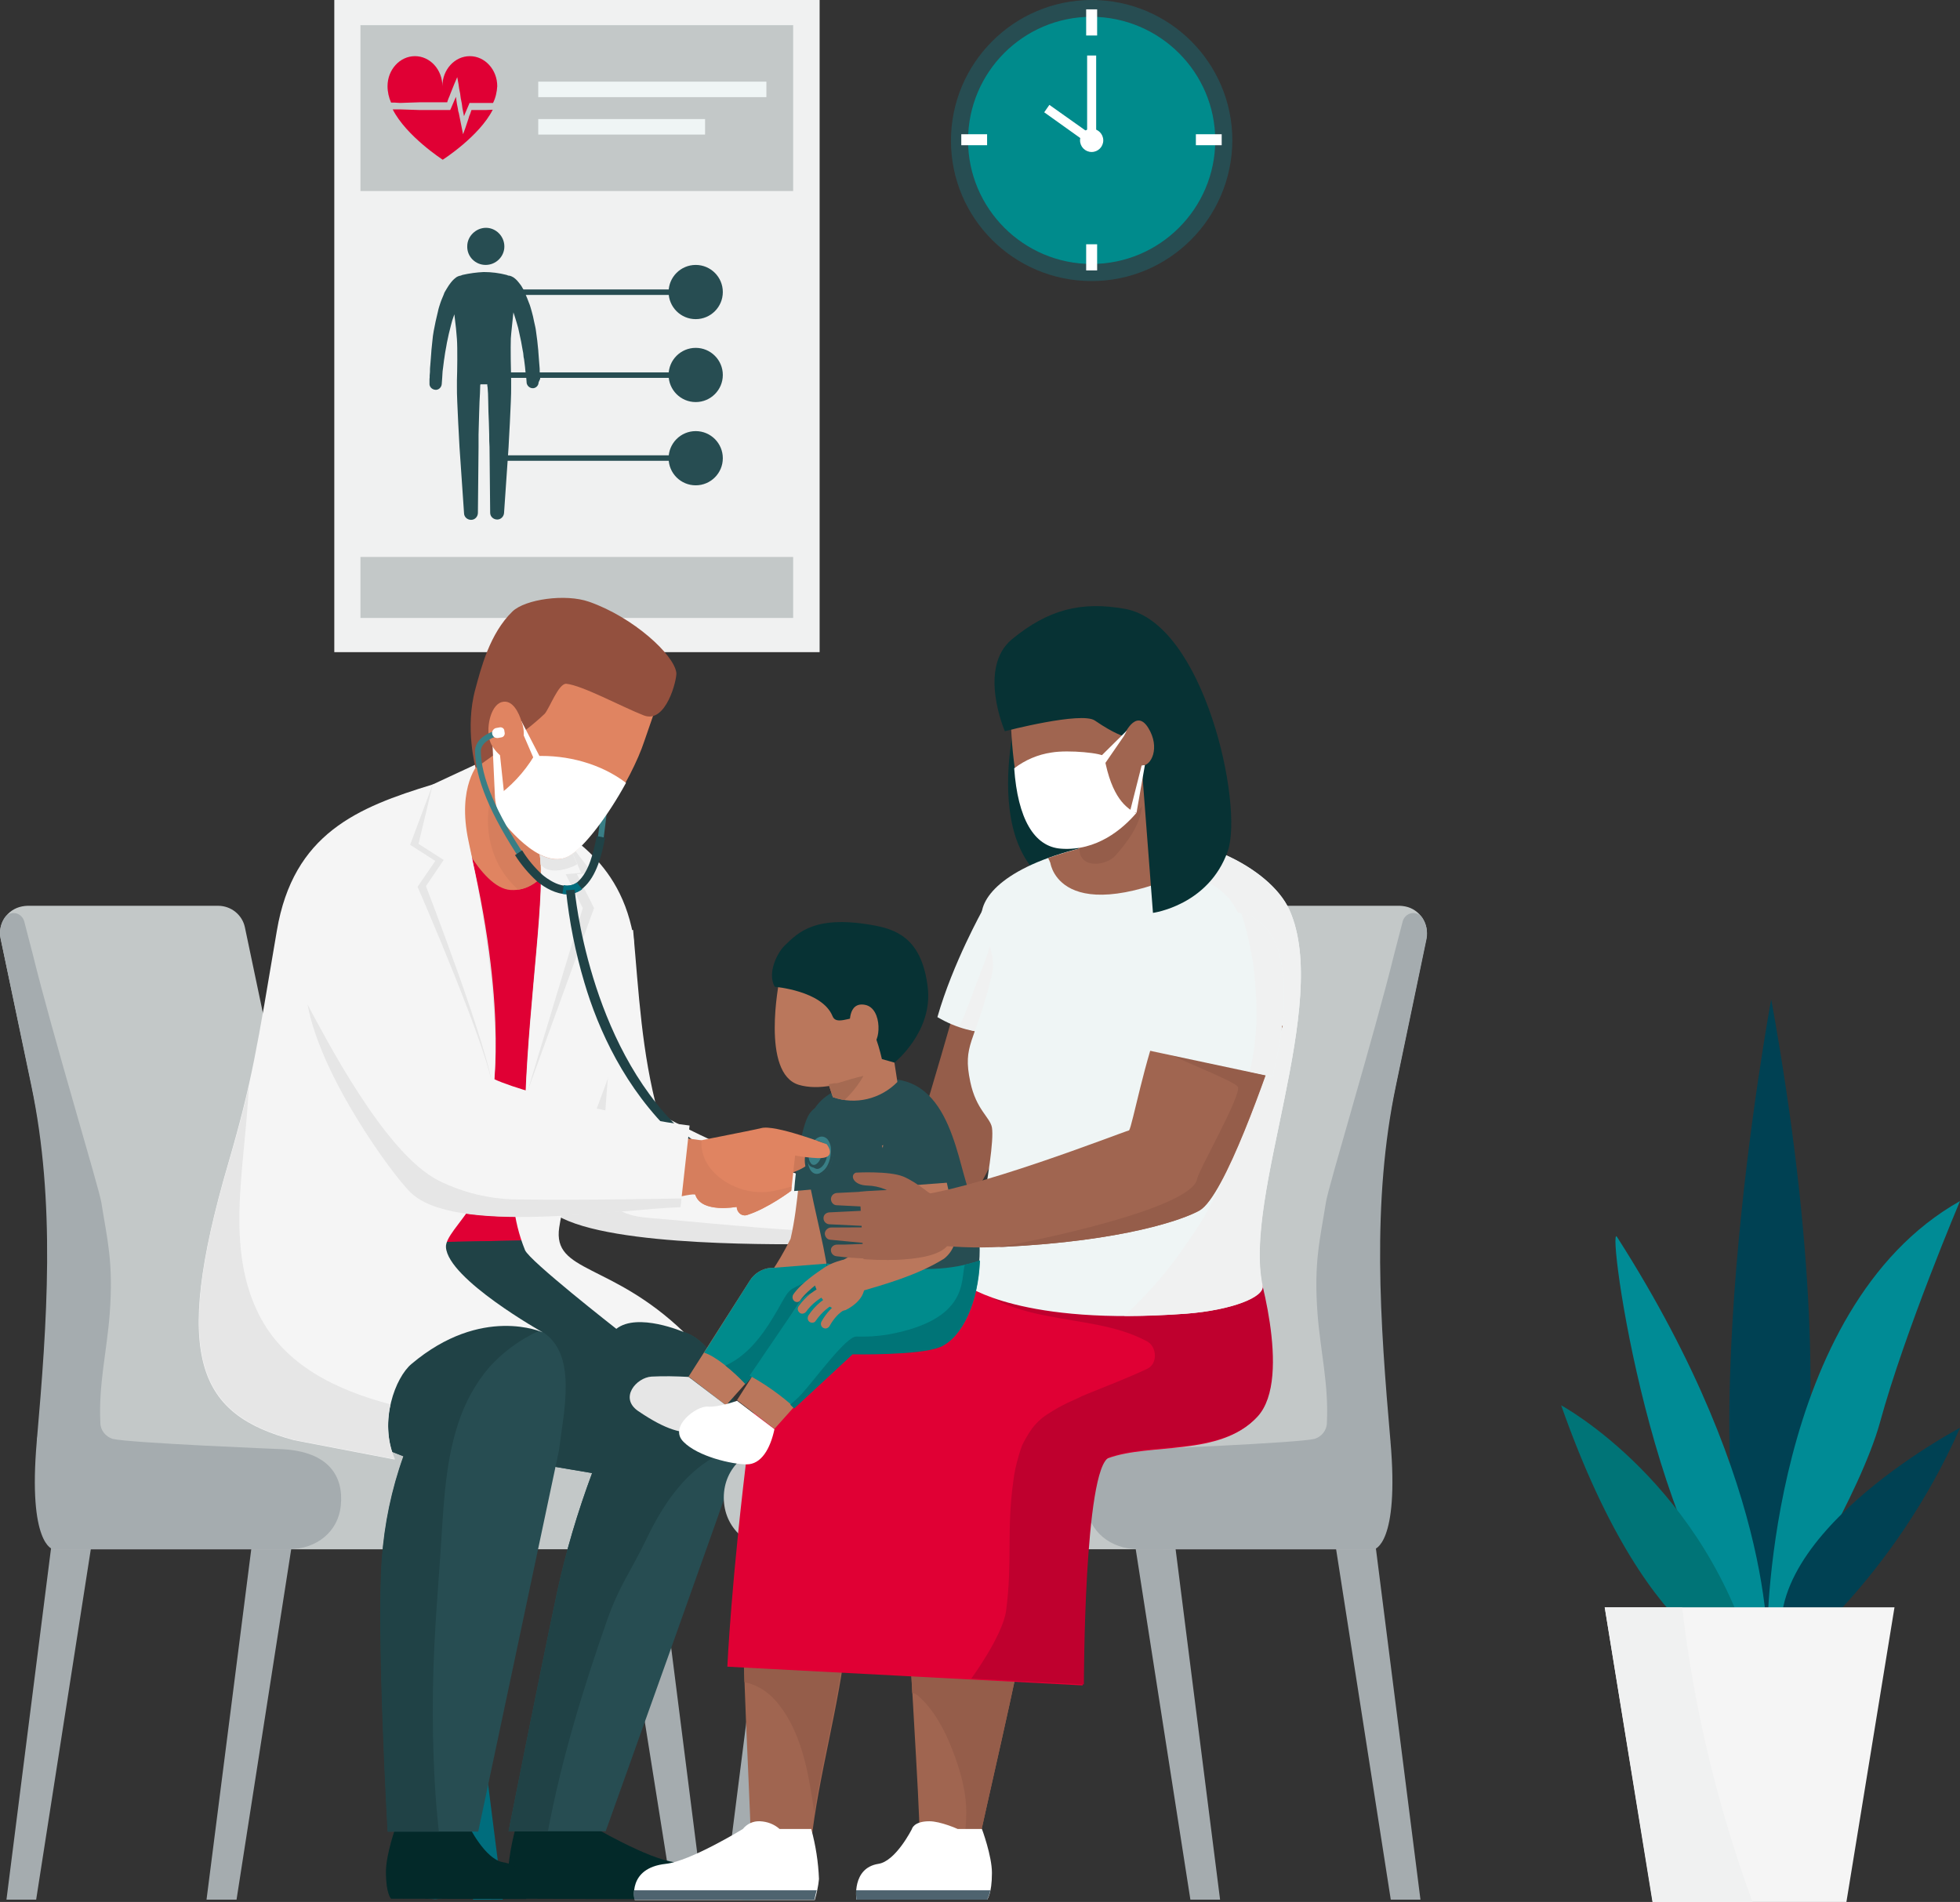 <?xml version="1.0" encoding="utf-8"?>
<!-- Generator: Adobe Illustrator 26.0.3, SVG Export Plug-In . SVG Version: 6.00 Build 0)  -->
<svg version="1.1" id="Layer_1" xmlns="http://www.w3.org/2000/svg" xmlns:xlink="http://www.w3.org/1999/xlink" x="0px" y="0px"
	 viewBox="0 0 607.4 589.4" style="enable-background:new 0 0 607.4 589.4;" xml:space="preserve">
<rect x="0" y="0" width="607.4" height="589.4" fill="#333333" stroke="none"/>
<style type="text/css">
	.st0{fill:#F0F1F1;}
	.st1{fill:#274D52;}
	.st2{fill:#C3C8C8;}
	.st3{fill:#E00034;}
	.st4{fill:#EFF5F5;}
	.st5{fill:#008B8C;}
	.st6{fill:#FFFFFF;}
	.st7{fill:#004153;}
	.st8{fill:#008B95;}
	.st9{fill:#007477;}
	.st10{fill:#F5F5F5;}
	.st11{fill:#E6E6E6;}
	.st12{fill:#955D4A;}
	.st13{fill:#397E85;}
	.st14{fill:#A873B3;}
	.st15{fill:#A5ACAF;}
	.st16{fill:#006D7D;}
	.st17{fill:#0095AB;}
	.st18{fill:#032929;}
	.st19{fill:#204246;}
	.st20{fill:#E08461;}
	.st21{fill:#D67E5D;}
	.st22{fill:#93503E;}
	.st23{fill:#073234;}
	.st24{fill:#A06550;}
	.st25{fill:#4E636F;}
	.st26{fill:#BF002E;}
	.st27{fill:#B37158;}
	.st28{fill:#BA775C;}
	.st29{fill:#BD795D;}
	.st30{fill:#A56A52;}
	.st31{fill:#CC7858;}
</style>
<g id="Layer_2_00000029018095684594686340000004391638107805772973_">
	<g id="Layer_1-2">
		<rect x="103.6" class="st0" width="150.4" height="202.1"/>
		<path class="st1" d="M167.4,117.4c0-0.4,0-1-0.1-1.6s0-1.3-0.1-2.1s-0.1-1.6-0.2-2.5c0-0.4-0.1-0.9-0.1-1.3s-0.1-0.9-0.1-1.4
			c-0.1-0.9-0.2-1.9-0.3-2.9s-0.3-2-0.4-3s-0.4-2-0.6-3s-0.4-2-0.7-3s-0.5-1.9-0.9-2.8c-0.2-0.4-0.3-0.9-0.5-1.3l-0.5-1.2
			c-0.2-0.4-0.4-0.8-0.5-1.1c-0.1-0.2-0.2-0.3-0.2-0.5l-0.3-0.5c-0.3-0.6-0.7-1.1-1.1-1.6c-0.2-0.2-0.3-0.4-0.5-0.6l-0.5-0.5
			c-0.2-0.2-0.4-0.3-0.5-0.4l-0.1-0.1l-0.2-0.1c-0.5-0.3-1-0.5-1.5-0.5l-0.5-0.2c-2.3-0.6-4.7-0.9-7.1-0.9c-2.2,0.1-4.4,0.4-6.6,0.9
			l-0.5,0.2c-0.6,0.1-1.1,0.3-1.5,0.6l-0.1,0.1c-0.1,0.1-0.3,0.2-0.5,0.4l-0.5,0.5c-0.2,0.2-0.3,0.4-0.5,0.6
			c-0.4,0.5-0.8,1.1-1.1,1.6c-0.1,0.2-0.2,0.3-0.3,0.5l-0.3,0.5c-0.2,0.3-0.4,0.7-0.5,1.1l-0.5,1.2c-0.2,0.4-0.3,0.8-0.5,1.3
			c-0.3,0.9-0.6,1.8-0.8,2.8s-0.5,2-0.7,3s-0.4,2-0.6,3s-0.3,2-0.4,3s-0.2,2-0.3,2.9c0,0.5-0.1,1-0.1,1.4s-0.1,0.9-0.1,1.3
			c-0.1,0.9-0.1,1.7-0.2,2.5s0,1.4-0.1,2.1s0,1.2-0.1,1.6c0,0.9,0,1.4,0,1.4c-0.1,1,0.7,1.9,1.8,2c1,0.1,1.9-0.7,2-1.8v-0.1l0.1-1.3
			c0-0.4,0.1-1,0.1-1.6s0.1-1.3,0.2-2s0.2-1.5,0.3-2.4c0.1-0.4,0.1-0.8,0.2-1.3s0.1-0.9,0.2-1.3c0.2-0.9,0.3-1.8,0.5-2.8
			s0.4-1.9,0.6-2.8s0.5-1.9,0.7-2.8s0.5-1.8,0.8-2.6l0.2-0.6c0.4,3,0.7,6.1,0.8,7.7c0.2,2.8,0.1,9.9,0,12.8c0,0,0,0.1,0,0.1
			s0,0.2,0,0.5v1.3c0,1.2,0,2.8,0.1,4.7s0.2,4.2,0.3,6.6c0.1,1.2,0.1,2.4,0.2,3.7s0.1,2.5,0.2,3.8l1.4,20.4l0,0c0,1.2,1,2.1,2.2,2.1
			s2.1-1,2.1-2.2c0,0,0.1-10.2,0.2-20.4c0-1.3,0-2.6,0-3.8s0.1-2.5,0.1-3.7c0.1-2.4,0.1-4.6,0.2-6.5s0.2-3.5,0.2-4.5
			c0-0.4,0-0.7,0.1-0.9h2.1c0,0.2,0,0.6,0.1,0.9c0.1,1.1,0.2,2.7,0.2,4.5s0.1,4.1,0.2,6.5c0,1.2,0.1,2.4,0.1,3.7s0,2.5,0.1,3.8
			l0.2,20.4c0,1.2,1,2.1,2.2,2.1c1.1,0,2-0.9,2.1-2l0,0l1.4-20.4c0.1-1.3,0.1-2.6,0.2-3.8s0.1-2.5,0.2-3.7c0.1-2.4,0.2-4.7,0.3-6.6
			s0.1-3.6,0.1-4.7v-0.7l0,0c0,0,0-0.1,0-0.4v-0.3c0-0.3,0-0.5,0-0.5s0-0.1,0-0.2c-0.1-3-0.2-10-0.1-12.8c0.1-1.7,0.5-5,0.8-8.1
			l0.3,0.9c0.3,0.8,0.5,1.7,0.8,2.6s0.5,1.8,0.7,2.8s0.4,1.9,0.6,2.8s0.3,1.9,0.5,2.8c0.1,0.5,0.2,0.9,0.2,1.3s0.1,0.9,0.2,1.3
			c0.1,0.8,0.2,1.6,0.3,2.4s0.1,1.4,0.2,2s0.1,1.1,0.2,1.6l0.1,1.3v0.1c0.2,1,1.1,1.7,2.1,1.6c0.9-0.1,1.6-0.9,1.6-1.8L167.4,117.4z
			"/>
		<path class="st1" d="M150.5,82.1c3.2,0,5.8-2.6,5.8-5.7c0-3.2-2.6-5.8-5.7-5.8s-5.8,2.6-5.8,5.7c0,0,0,0,0,0
			C144.7,79.5,147.3,82.1,150.5,82.1z"/>
		<circle class="st1" cx="215.6" cy="90.5" r="8.4"/>
		<rect x="152.8" y="89.7" class="st1" width="62.8" height="1.7"/>
		<circle class="st1" cx="215.6" cy="142" r="8.4"/>
		<rect x="156.2" y="141.1" class="st1" width="59.4" height="1.7"/>
		<circle class="st1" cx="215.6" cy="116.2" r="8.4"/>
		<rect x="156.2" y="115.4" class="st1" width="59.4" height="1.7"/>
		<rect x="111.7" y="7.8" class="st2" width="134.1" height="51.4"/>
		<rect x="111.7" y="172.6" class="st2" width="134.1" height="18.9"/>
		<path class="st3" d="M124,31.9l3-0.1l3-0.1l3,0h3h1.5h1.1l0.1-0.4l0.3-0.8l0.3-0.7l0.3-0.8l0.6-1.5l0.6-1.5l0.9-2.1l0.4,2.2
			l0.1,0.7l0.1,0.7l0.3,1.5l0.1,0.8l0.1,0.7l0.3,1.5l0.1,0.7l0.1,0.8l0.3,1.5l0.2,1l0.4-1l0.3-0.7l0.3-0.7l0.6-1.4l0.1-0.3h7.3
			c0.8-1.6,1.2-3.4,1.3-5.2c0-5.1-3.8-9.3-8.5-9.3s-8.5,4.2-8.5,9.3c0-5.1-3.8-9.3-8.5-9.3s-8.5,4.2-8.5,9.3c0,1.8,0.4,3.5,1.1,5.1
			h1.2L124,31.9z"/>
		<path class="st3" d="M146.1,34.1l-0.4,1.2l-0.3,0.7l-0.2,0.7l-0.5,1.5l-0.5,1.5l-0.7,1.9l-0.4-2c-0.1-0.5-0.2-1-0.3-1.5l-0.3-1.5
			l-0.3-1.5l-0.2-0.7l-0.1-0.7l-0.3-1.5l-0.1-0.7l-0.1-0.7l-0.1-0.8l-0.4,0.9c-0.1,0.2-0.2,0.5-0.3,0.7l-0.3,0.7l-0.3,0.7l-0.3,0.7
			l-0.2,0.4h-0.4h-1.5h-1.5h-3l-3,0l-3-0.1l-3-0.1h-1.5h-0.9c4.2,8.3,15.5,15.6,15.5,15.6s11.3-7.2,15.5-15.5l-2.2,0.1L146.1,34.1z"
			/>
		<rect x="166.8" y="25.3" class="st4" width="70.7" height="4.8"/>
		<rect x="166.8" y="36.9" class="st4" width="51.7" height="4.8"/>
		<circle class="st5" cx="338.3" cy="43.5" r="40.9"/>
		<path class="st1" d="M338.3,87.1c-24.1,0-43.6-19.5-43.6-43.5S314.2,0,338.3,0s43.6,19.5,43.6,43.5c0,0,0,0,0,0
			C381.8,67.6,362.3,87.1,338.3,87.1z M338.3,5.2c-21.2,0-38.3,17.2-38.3,38.3s17.2,38.3,38.3,38.3s38.3-17.2,38.3-38.3
			C376.6,22.4,359.4,5.3,338.3,5.2z"/>
		<rect x="336.6" y="2.9" class="st6" width="3.4" height="8.1"/>
		<rect x="336.6" y="75.7" class="st6" width="3.4" height="8.1"/>
		<rect x="370.6" y="41.6" class="st6" width="8" height="3.4"/>
		<rect x="297.9" y="41.6" class="st6" width="8" height="3.4"/>
		<polygon class="st6" points="339.7,46.3 323.6,34.8 325.2,32.5 336.9,40.8 336.9,17.2 339.7,17.2 		"/>
		<circle class="st6" cx="338.3" cy="43.5" r="3.6"/>
		<path class="st7" d="M547.7,514.4c0,0,29.3-49.1,1.2-204.7C548.9,309.6,520.5,462.6,547.7,514.4z"/>
		<path class="st8" d="M547.7,514.4c0,0,4.2-51.7-46.6-131.1C497.7,378,512.2,485.6,547.7,514.4z"/>
		<path class="st8" d="M547.7,505.2c5.9-3.5,29.1-43.3,34.9-64.4c7.7-28.2,24.8-68.6,24.8-68.6C548.3,405.5,547.7,505.2,547.7,505.2
			z"/>
		<path class="st9" d="M483.8,435.5c28.4,80.6,60.3,81.7,60.3,81.7C528.8,459.7,483.8,435.5,483.8,435.5z"/>
		<path class="st7" d="M553.8,514.4c0,0,32.9-24.9,53.6-71.9C607.4,442.4,540,478.1,553.8,514.4z"/>
		<polygon class="st10" points="544.7,498.1 539.7,498.1 497.3,498.1 512.2,589.4 539.7,589.4 544.7,589.4 572.2,589.4 587.1,498.1 
					"/>
		<path class="st0" d="M521.3,498.1h-24l14.8,91.3h31C532.3,559.9,524.9,529.3,521.3,498.1z"/>
		<path class="st10" d="M196.2,288.2c1.8,19.9,2.6,37.7,7.8,57c-0.5-0.9,19,11.5,48.2,20.2l-3.1,20c-18.6,0-73.8-0.1-79.9-13.3
			c-9.6-20.9-9.3-61.6-8.2-84.3L196.2,288.2z"/>
		<path class="st11" d="M220.9,379.2l-7.8-0.7c-2.1-0.2-4.8-0.5-6.4-0.6c-2.7-0.3-6.8-0.4-10-1.1c-3.8-0.8-7.5-2.8-9.2-6.5
			s0.2-14.8,0-18.6c-0.6-9.2,3.3-37.5,3.5-50.3c0-1.1-5.9-12.5-5.4-13.2l-25.6-0.2c-1.2,22.7-1.5,63.4,8.2,84.3
			c6.1,13.2,61.3,13.3,79.9,13.3l0.7-4.3C239.5,380.9,230.2,380,220.9,379.2z"/>
		<path class="st12" d="M246.4,400l-4.3-1.6c0.5-6.4,6.7-13.8,12.1-17.3c12.4-8,23.1-27.7,30.6-31.8c1.5-2.2,19.7-67.2,19.8-67.4
			l28.2,8.5c-0.2,0.8-20.6,59.4-23.9,66.6c-5.7,12.4-10,18.4-15.5,21.6C282.4,385.1,250.5,398.2,246.4,400z"/>
		<path class="st4" d="M322.2,320.5c5.4-15.3,10.4-29.7,10.5-30l-28.2-8.5c0,0.1-9.2,16.4-14,33.2
			C302.9,322.5,313,319.5,322.2,320.5z"/>
		<path class="st0" d="M309.8,283.6c-0.3,0.7-0.6,1.4-0.9,2.2c-0.8,2.2-1.4,4.4-2,6.6c-0.5,2-1.1,4-1.8,5.9s-1.4,3.5-2.3,5.9
			c-1.7,4.5-3.3,9.3-5.5,13.8c9.9,4.1,16.8,1.6,24.8,2.5c5.4-15.3,10.4-29.7,10.5-30L309.8,283.6z"/>
		<path class="st13" d="M187.1,259.5l-1.8-0.1c0.1-0.9,0.5-3.9,0.9-7.5c0.6-5.3,1.5-12,1.5-13.2l1.8,0.1c-0.1,1.3-0.8,7.7-1.5,13.4
			C187.6,255.6,187.2,258.6,187.1,259.5z"/>
		<path class="st14" d="M380.1,377c0,0,12.8-23.6,21.3-75.8c1.3-7.8-31.7,0.5-31.7,0.5l-12.3,55.9c7.6,6.7,15,13.7,22.2,20.8
			C379.8,377.9,380,377.4,380.1,377z"/>
		<polygon class="st15" points="208.6,588.7 188.7,463.7 201.9,462.6 217.9,588.7 		"/>
		<polygon class="st16" points="146.6,588.7 126.6,463.7 139.8,462.6 155.8,588.7 		"/>
		<polygon class="st15" points="2,588.7 18,462.6 30.7,463.7 11.2,588.7 		"/>
		<polygon class="st15" points="64,588.7 80.1,462.6 92.8,463.7 73.3,588.7 		"/>
		<path class="st2" d="M16.4,480.1h184.5c9.4,0,16.9-6.6,16.9-16l0,0c0-9.4-7.6-16-16.9-16l-184.5-1.9V480.1z"/>
		<path class="st2" d="M0.2,290.9c-1-4.6,2-9.1,6.6-10c0.6-0.1,1.1-0.2,1.7-0.2h59.1c4,0,7.5,2.8,8.3,6.7l10.3,49
			c7.6,36.3,49.7,73.7,43.2,110.2l-6,33.5h-107l-5-33.5c6.5-36.5,6-73.9-1.6-110.2L0.2,290.9z"/>
		<path class="st15" d="M1.5,284.3c1.1-1.5,3.2-1.8,4.7-0.7c0.6,0.5,1.1,1.1,1.3,1.9c0.6,2.5,1.6,6,2.6,10
			c6.1,24.9,20.6,72.7,21.3,77.1c1.8,11.5,3.8,18.4,2.6,34.5c-0.9,11.8-3.5,22-2.9,33.8c0,2.3,1.6,4.3,3.8,5
			c5.4,1.3,52.7,3.2,52.7,3.2c14.2,0.8,19,8.3,18,17.6c-0.8,7.8-7.3,13.4-16.2,13.4h-73c0,0-7.8-1.4-5-33.5
			c3.2-36.9,5.9-73.9-1.7-110.2l-9.5-45.5C-0.3,288.6,0.2,286.2,1.5,284.3z"/>
		<path class="st17" d="M134.8,571.5c-4.7,0-8.5,3.8-8.5,8.5s3.8,8.5,8.5,8.5c4.7,0,8.5-3.8,8.5-8.5c0,0,0,0,0,0
			C143.3,575.3,139.5,571.5,134.8,571.5C134.8,571.5,134.8,571.5,134.8,571.5z"/>
		<path class="st3" d="M154,245.1c-16.1-3.3-47.9,15.5-53.5,52.7s-17.1,39.4-23,61.5c-2.6,9.7-21,57.8,6.8,71.8l65.1,26.3
			c11.3-17.9,41.3-176.8,31.1-187C162.5,252.5,165.3,247.4,154,245.1z"/>
		<path class="st18" d="M209.2,577.1c-8.3-0.9-26.1-11.4-26.1-11.4H160c0,0-2.6,8.8-2.6,16.3c0.2,2.2,0.7,4.3,1.5,6.4l60.9,0.2
			C219.8,588.5,222.1,578.5,209.2,577.1z"/>
		<path class="st18" d="M155.9,577.1c-5.6-0.9-10.7-11.4-10.7-11.4h-22.4c0,0-3.2,8.8-3.2,14.4c0,6.9,1.6,8.3,1.6,8.3l41.9,0.1
			C163,588.5,164.6,578.5,155.9,577.1z"/>
		<path class="st1" d="M212,412.8c-20.4-6.5-49.1-28.4-49.1-28.4L78.4,386l57.1,62.4l48,8.1c-4.5,12.1-8.2,24.5-10.9,37.1
			c-5.9,27.9-15,73.9-15,73.9h30.1c0,0,39.3-109.7,40.5-114C232.2,438.2,223.1,416.3,212,412.8z"/>
		<path class="st19" d="M157.6,567.5h12.2c4.2-22.3,10.9-44.2,18.4-65.6c3.8-10.7,7.3-14.9,12.2-25.1c4.7-9.8,11.1-19.7,20.8-25.2
			c2.3-1.3,5.2-0.5,6.5,1.8c0.1,0.2,0.2,0.4,0.3,0.5c0.1-0.1,0.1-0.3,0.1-0.4c4.1-15.3-5-37.2-16.1-40.7
			c-20.4-6.5-49.1-28.4-49.1-28.4L78.4,386l57.1,62.4l48,8.1c-4.5,12.1-8.2,24.5-10.9,37.1C166.7,521.5,157.6,567.5,157.6,567.5z"/>
		<path class="st1" d="M168.2,412.8l-33.4-17.2l-71.3,2.7l6.6,31.4l55,21.6c-3.7,10.3-5.9,21-6.7,31.9c-1.7,22.7,1.8,84.4,1.8,84.4
			h28c0,0,24.9-117.4,25-118C174.7,437.4,179,419.7,168.2,412.8z"/>
		<path class="st19" d="M134.2,538.3c-0.4-20.8,0.7-34.9,2.2-55.6c1-13.8,1.2-28.1,5.5-41.3c2.1-6.6,5.4-12.7,9.9-17.9
			c4.3-4.7,9.5-8.5,15.3-11.1l-32.4-16.7l-71.3,2.7l6.6,31.3l55,21.6c-3.7,10.3-5.9,21-6.7,31.9c-1.7,22.7,1.8,84.4,1.8,84.4H136
			C134.9,557.8,134.4,547.9,134.2,538.3z"/>
		<path class="st10" d="M139.6,269.4c-0.6-9.2-1.2-18.1-5.5-26.3c-23.3,7.1-43.2,15.2-48.3,45.3c-6.1,36.1-7.7,46.8-15,71.9
			c-18,61.4-8.8,78.2,20.3,86l31.2,6c-5-12,0.3-25.5,5.2-29.6c21.8-18.4,40.7-9.8,40.7-9.8s-29.4-16.5-30-26.4
			c-0.4-5.8,17.8-17.1,15.6-39.9C150.8,316,140.1,276.4,139.6,269.4z"/>
		<path class="st11" d="M121,435.2c-16.7-4.4-32.9-12.1-40.8-27.9c-5.8-11.4-6.5-24.5-5.8-37c0.6-11.2,2.2-22.4,2.7-33.6
			c-1.6,7.2-3.5,14.4-6.2,23.5c-18,61.4-8.8,78.2,20.3,86l31.2,6C120.1,446.9,119.7,440.9,121,435.2z"/>
		<path class="st10" d="M162.9,340.2c-1.9,10.5-8,27.9-0.2,47.2c1.3,3.3,28.3,24.4,28.3,24.4c6.6-5.2,20.9,1,20.9,1
			c-22.6-21.7-40.7-18.3-38.6-32.4c3.1-20.5,18.7-49.2,22.5-72.3c0.9-5.6,1-14.9,0.4-18.4c-4.8-25.9-24.7-32.8-30.5-38.1
			C166.7,254.8,177.1,261.9,162.9,340.2z"/>
		<path class="st20" d="M171.7,240.1c3.6-7.2-13.5-14.7-13.5-14.7s-11.7,15.8-20.2,18.1l1.7,10.1c0,0,8.9,21.6,18.5,22.2
			c10.9,0.7,15.7-13.6,17.4-17.8C175.6,257.9,169,245.6,171.7,240.1z"/>
		<path class="st21" d="M164.4,229.5c-6.1,3.4-10.1,9.3-12,16c-3,10.9-0.4,22.6,8.2,30.2c9.3-1.3,13.5-13.8,15.1-17.7
			c0,0-6.7-12.3-3.9-17.9c2-4-2.4-8.2-6.8-11C164.8,229.3,164.6,229.4,164.4,229.5z"/>
		<path class="st11" d="M141.4,243.6l-7.3-0.5l-7,18.7l7.8,5l-5.5,8c0,0,22.6,51.8,23.4,63.2c0,0,4.9-29-9.1-82.4
			C139,237.7,141.4,243.6,141.4,243.6z"/>
		<path class="st10" d="M148.5,236.4l-14.4,6.7l-4.4,18.4l7.8,5l-5.5,8.1c0,0,20.1,52,20.8,63.5c0,0,4-23.4-7.6-77.4
			C141.5,243.4,148.5,236.4,148.5,236.4z"/>
		<path class="st11" d="M184.1,281.4l-5.3-10.5l4.8-0.4c0,0-7-8.6-11.3-15.4c-0.9,1.5-1.9,2.9-3,4.2c-0.6,1.5-1.3,3-2.1,4.4
			l-0.1,0.1c2.2,11.6-3.1,44.7-4.3,76.3L184.1,281.4z"/>
		<path class="st10" d="M180.6,281.4l-5.3-10.5l4.8-0.4c-2.2-5.3-4.7-10.5-7.7-15.4c-0.9,1.5-1.9,2.9-3,4.2c-0.6,1.5-1.3,3-2.1,4.4
			l-0.1,0.1c2.2,11.6-3.1,44.7-4.3,76.3L180.6,281.4z"/>
		<path class="st11" d="M167.9,268.3c2.3,2.4,6.7,1.4,9.4,0.3c0.6-0.2,1.1-0.5,1.6-0.8c-1.9-4.4-4.1-8.6-6.6-12.7
			c-0.9,1.5-1.9,2.9-3,4.2c-0.6,1.5-1.3,3-2.1,4.4l-0.1,0.1c0.2,1.4,0.4,2.7,0.4,4.1L167.9,268.3z"/>
		<path class="st20" d="M203.6,218.4c0,0-19.4-8.7-35.6-11.1s-12.3,15.1-12.3,15.1s-5.6,21.1-0.6,31.4c0,0,12.1,16.5,21.1,11.5
			c6.8-3.8,19.4-23.2,23.5-35.7C201.6,224,203.6,218.4,203.6,218.4z"/>
		<path class="st6" d="M166,234.3c-0.2,0-0.3,0-0.5,0c-3.1,5.1-7.2,9.5-12.1,12.9c0.2,2.3,0.8,4.5,1.8,6.6c0,0,12.1,16.5,21.1,11.5
			c4.7-2.6,12.2-12.6,17.7-22.7C186.1,236.6,175.7,233.9,166,234.3z"/>
		<path class="st22" d="M182.6,186.5c-7.3-2.6-19.9-0.8-23.8,3c-7,6.8-9.7,17.4-11.5,24.1c-3.3,12,0.1,24.4,0.1,24.4l9.5-6.8
			l5.9-4.9c2.1-1.6,4.1-3.3,6-5.1c1.5-1.7,4.3-9.5,6.7-9.3c5,0.5,17.1,7.1,24,9.8s10.3-11.1,10.1-13.2
			C208.9,202.9,196.3,191.3,182.6,186.5z"/>
		<polygon class="st6" points="165.5,235.3 160.7,224.2 161.6,223.5 167.7,235.3 		"/>
		<polygon class="st6" points="153.4,247.2 152.5,227.9 154.4,228.8 156.5,248.6 		"/>
		<path class="st20" d="M161.6,223.5c-0.7-2.3-2.7-7-6.2-5.9s-5,8.5-3.4,12.5c1.1,2.7,5.7,7.9,8.4,3.5
			C162.4,230.6,162.9,226.8,161.6,223.5z"/>
		<path class="st13" d="M161.5,266.8c-9.5-14.2-14.3-25.8-14.3-34.3v-0.1c0.5-4.3,5.5-5.8,8.2-6.6l0.5,1.7c-3.1,0.9-6.5,2.2-6.9,5
			c0,8.2,4.7,19.4,14,33.2L161.5,266.8z"/>
		<path class="st19" d="M175.7,277.1c-3.3,0-6.8-1.9-9.3-4c-2.6-2.4-4.9-5.1-6.8-8.1l2.2-1.5c1.7,2.8,3.9,5.4,6.3,7.6
			c0.7,0.6,6.8,5.7,10.9,2.2c3.6-3.1,5-9.5,5.9-14.1v-0.1l2.6,0.5v0.1c-1,5-2.5,11.8-6.8,15.5C179.3,276.5,177.5,277.1,175.7,277.1z
			"/>
		<path class="st23" d="M316.3,217.3c-1,0.9-15.4,53.9,18.4,60c18.6,3.3,27.6-30.4,27.6-30.4L316.3,217.3z"/>
		<path class="st16" d="M175.7,277.1c-0.5,0-0.9,0-1.4-0.1l0.4-2.7c1.4,0.3,2.9,0,4.1-0.8l1.6,2.1
			C179,276.6,177.4,277.1,175.7,277.1z"/>
		<polygon class="st15" points="233.6,588.7 253.5,463.7 240.3,462.6 224.3,588.7 		"/>
		<polygon class="st16" points="295.6,588.7 315.6,463.7 302.4,462.6 286.4,588.7 		"/>
		<polygon class="st15" points="440.2,588.7 424.2,462.6 411.5,463.7 431,588.7 		"/>
		<polygon class="st15" points="378.1,588.7 362.1,462.6 349.4,463.7 368.9,588.7 		"/>
		<path class="st2" d="M425.8,480.1H241.2c-9.4,0-16.9-6.6-16.9-16l0,0c0-9.4,7.6-16,16.9-16l184.5-1.9V480.1z"/>
		<path class="st2" d="M442,290.9c1-4.6-2-9.1-6.5-10c-0.6-0.1-1.2-0.2-1.7-0.2h-59.1c-4,0-7.5,2.8-8.3,6.7l-10.3,49
			c-7.6,36.3-8.2,73.7-1.7,110.2l6,33.5h65.4l5-33.5c-6.5-36.5-5.9-73.9,1.7-110.2L442,290.9z"/>
		<path class="st15" d="M440.7,284.3c-1.1-1.5-3.2-1.8-4.7-0.7c-0.6,0.5-1.1,1.1-1.3,1.9c-0.6,2.5-1.6,6-2.6,10
			c-6.1,24.9-20.6,72.7-21.2,77.1c-1.8,11.5-3.8,18.4-2.6,34.5c0.9,11.7,3.5,22,2.9,33.8c0,2.3-1.6,4.3-3.8,5
			c-5.4,1.3-52.7,3.2-52.7,3.2c-14.2,0.8-19,8.3-18,17.6c0.8,7.8,7.3,13.4,16.2,13.4h73c0,0,7.8-1.4,5-33.5
			c-3.2-36.9-5.9-73.9,1.7-110.2l9.5-45.5C442.5,288.6,442,286.2,440.7,284.3z"/>
		<path class="st23" d="M231.4,569.8c5.2-0.1,9.4,4.1,9.5,9.2c0.2,5.2-3.8,9.6-9,9.9c-5.2,0.2-9.6-3.8-9.9-9c0-0.3,0-0.6,0-0.9
			C222.1,573.8,226.3,569.7,231.4,569.8z"/>
		<path class="st24" d="M230.2,491c0.2-18.1,0.1-30.5,2.3-48.5c2.5-21,38.8-27.1,56.3-32.2c15.8-4.6,36.9-15.1,51-2.4
			c13.6,12.2,9.7,34.9-7.2,42c-7.5,3.2-16.3,1.8-24.3,1.9c-4.9,0.1-9.7,0.2-14.5,0.5c-3.4,0.2-23-0.3-25.5,2c-1.9,1.8-1.6,11-1.9,14
			c-0.7,6.4-1.4,12.8-2.1,19.2c-1.3,12.4-0.8,8.3-2.1,20.8c-2.1,20.2-8.6,42.3-10.8,62.5c-0.9,8.8,3,9.5-11.8,6.7
			c-7.8-1.4-7-3.5-7-9.9C232.4,557.3,229.9,514,230.2,491z"/>
		<path class="st12" d="M339.7,407.8c-14.1-12.6-35.2-2.1-51,2.4c-17.4,5-53.8,11.1-56.3,32.2c-2.1,18-2.1,30.4-2.3,48.5
			c-0.1,8.3,0.2,19.3,0.6,30.4c4.6,0.9,8.4,3.8,11.1,7.5c6,7.9,8.3,18.4,9.8,28c0.3,1.7,0.5,3.3,0.7,5c2.8-17.7,7.8-36.4,9.6-53.6
			c1.3-12.4,0.8-8.3,2.1-20.8c0.7-6.4,1.4-12.8,2.1-19.2c0.3-3,0-12.2,1.9-14c2.5-2.3,22-1.8,25.5-2c4.8-0.3,9.7-0.5,14.5-0.5
			c8-0.1,16.8,1.2,24.3-1.9C349.4,442.7,353.2,420,339.7,407.8z"/>
		<path class="st24" d="M281.5,498.1c-0.3,5,3.7,63.9,3.4,69.7c-0.4,7,4.8,11.4,12.1,9.4c5.6-1.5,5.3-0.8,6.2-5.6
			c1-5.5,13.4-58.5,14.2-66L281.5,498.1z"/>
		<path class="st12" d="M281.5,498.1c-0.1,2.1,0.5,13.5,1.2,26.6c0.6,0,1.2,0.3,1.7,0.7c5,4.4,8.2,10.4,10.6,16.5
			c2.2,5.6,4.1,11.8,4.4,17.8c0.3,5.7-0.8,11.5-1.4,17.2c4.6-1.2,4.3-0.8,5.2-5.3c1-5.5,13.4-58.5,14.2-66L281.5,498.1z"/>
		<path class="st6" d="M206.3,577.6c7.6-0.8,23.9-10.8,23.9-10.8c1.3-1.6,3.2-2.5,5.3-2.4c2.3,0.1,4.4,0.9,6.1,2.4h9.8
			c1.4,5.1,2.2,10.3,2.4,15.5c-0.2,2.2-0.7,4.4-1.3,6.5h-55.8C196.6,588.7,194.4,578.9,206.3,577.6z"/>
		<path class="st25" d="M253.1,585.8c-0.4,1.3-0.7,2.9-0.7,2.9h-55.8c-0.2-1-0.2-1.9-0.1-2.9H253.1z"/>
		<path class="st6" d="M272.2,577.6c5.4-0.8,10.4-10.8,10.4-10.8s0.5-2.4,5.4-2.4c3.5,0,8.8,2.4,8.8,2.4h7.5c0,0,3.1,8.3,3.1,13.6
			c0,6.6-1.5,8.3-1.5,8.3h-40.5C265.4,588.7,263.9,578.9,272.2,577.6z"/>
		<path class="st25" d="M306.9,585.8c-0.2,1-0.5,2-1,2.9h-40.5c-0.1-1-0.1-1.9-0.1-2.9H306.9z"/>
		<path class="st3" d="M225.4,516.5l110.1,5.8c0,0,0-67.4,7.9-70.4c13-4.8,34.7-0.5,45.9-12.6s-0.4-49.4-0.4-49.4l-73.6,3.5
			l-61,18.6c0,0-17.9-0.5-22.2,33.8C226.6,489.4,225.4,516.5,225.4,516.5z"/>
		<path class="st26" d="M388.9,389.8l-73.6,3.5l-13.3,4c0.6,0.9,1.4,1.7,2.2,2.4c0.4,0.4,0.8,0.7,1.2,1c0,0,1,0.7,1.1,0.8
			c1,0.7,2.1,1.3,3.3,1.9c0.5,0.3,1,0.5,1.6,0.7c-0.1,0,1.2,0.5,1.3,0.5c1.3,0.5,2.6,0.9,3.9,1.3c2.6,0.8,5.3,1.4,8,1.9
			c10.3,2.1,21.5,2.8,30.9,7.9c3,1.6,3.4,6.9,0,8.5c-6,2.8-12.2,5.2-18.4,7.7l-1.9,0.8l-0.2,0.1h0l-0.8,0.4c-1.1,0.5-2.2,1-3.3,1.5
			c-2.1,1-4.2,2.2-6.2,3.5l-0.9,0.6l-0.8,0.6c-0.7,0.6-1.4,1.2-2,1.9c-0.4,0.4-0.7,0.8-1.1,1.3l-0.1,0.1c0,0.1-0.1,0.1-0.1,0.2
			c-0.6,0.8-1.1,1.6-1.6,2.5c-0.3,0.5-0.6,1.1-0.9,1.6c-0.1,0.2-0.2,0.5-0.4,0.8l0,0c-0.4,1.1-0.8,2.2-1.1,3.3
			c-0.8,2.7-1.4,5.4-1.7,8.1c-2.1,15-0.2,24.5-2.2,39.9c-1.1,7.9-10.7,20.9-10.8,21.1l34.9,1.8c0,0,0-67.4,7.9-70.4
			c13-4.8,34.7-0.5,45.9-12.6S388.9,389.8,388.9,389.8z"/>
		<path class="st4" d="M348.7,260.1c20.5-3.2,44.9,8.5,50.9,21.9c13,29-14.4,88.4-8.4,116.4c0.8,3.5-9.5,7.6-23.6,8.7
			c-51.1,3.9-68-8.7-68-8.7s9.1-41.2,7.8-49c-0.6-3.2-4.9-5.5-6.7-14.1c-2.5-11.8,1.4-11.8,6.5-32.4c2.4-9.6-4.5-13.8-2.8-21
			S317.5,264.9,348.7,260.1z"/>
		<path class="st0" d="M399.6,282c-3.2-7-11.5-13.6-21.6-17.8c0.9,3.1-12.3-1.4-11.5,1.7c2.7,11,22.8,2.6,19.5,41
			c-1.2,14,0.6,28.2-2.1,42c-1.3,6.6-3.4,13.1-6.1,19.3c-2.4,5.2-5.3,10.3-8.6,15c-5.9,9-12.8,17.3-20.8,24.6
			c5.8,0,12.2-0.2,19.3-0.7c14-1.1,24.3-5.1,23.6-8.7C385.2,370.4,412.6,311,399.6,282z"/>
		<path class="st24" d="M377.1,265.9c-8.7-4.6-18.9-7.3-28.4-5.8c-8.1,1.2-16.1,3.1-23.9,5.8c0.3,0.5,0.5,1,0.7,1.5
			C325.6,267.9,329,290.3,377.1,265.9z"/>
		<path class="st27" d="M335.6,457.4C335.4,457.4,335.5,457.3,335.6,457.4z"/>
		<path class="st24" d="M334.5,260.8c0,0,2.1-9.7,2.6-12.6c1.8-8.5,21.5-7.4,22.1,1.3c0,0-0.1,9.5,1,13.4
			c0.2,0.9-4.1,10.4-15.2,12.7C339.4,276.7,332.9,269.8,334.5,260.8z"/>
		<path class="st12" d="M345.8,265c8.3-9.5,7.8-13.3,8.7-19.2c0.1-0.6-1.3-1.9-0.9-2.4c-6.1-2.3-15.4-0.9-16.5,4.8
			c-0.5,3-2.6,14.4-2.6,14.4C334.2,269.4,342.8,268.5,345.8,265z"/>
		<path class="st28" d="M242.7,405.5c3.2-3.4,6.2-7.1,10.4-9.7c0.8-0.5,1.5-1.2,2.2-1.9c0.6-0.8,1.1-1.6,1.5-2.6
			c4-12.6,5.6-25.7,7.4-38.8l-14.4-2.2c-2.3,11.4-2.2,22.3-4.8,33.6c-4.4,8.8-7.2,11.7-10.6,17.3
			C238.4,402.6,238.8,403.8,242.7,405.5z"/>
		<path class="st29" d="M275,390.1l-35.5,2.8h-0.6c-2.7,0.2-5.1,1.7-6.5,3.9l-19,29.8l11.6,8.9l20.5-22.9l31.4-4.1L275,390.1z"/>
		<path class="st5" d="M275,390.1l-35.5,2.8h-0.6c-2.7,0.2-5.1,1.7-6.5,3.9l-14.2,22.4c3.2,0.9,8.7,5.3,12.8,9.7l14.6-16.3l31.4-4.1
			L275,390.1z"/>
		<path class="st9" d="M275,390.1l-15.5,1.2c-0.4,1-1.1,1.8-2,2.3c-3.8,2.3-8.1,3.6-12,5.8c-0.7,0.5-1.2,1-1.7,1.7
			c-1,1.5-1.8,3-2.7,4.6c-3.9,6.8-8.7,14-16.1,17.4l-0.2,0.1c2.2,1.7,4.3,3.7,6.2,5.7l14.6-16.3l31.4-4.1L275,390.1z"/>
		<path class="st28" d="M241.5,303.9c0,0-5.8,28.8,6.1,32.3s32.6-7,35.8-18.6S255.9,286.3,241.5,303.9z"/>
		<path class="st1" d="M269.1,335.2c-7.3,1.8-23.2,2.4-18.8,28.2c2,11.8,6.4,27.2,6.2,32.6s5.5,20.4,31.1,18.9
			c12.5-0.7,21.1-23.4,12.6-46C296.2,358.1,293.7,329.2,269.1,335.2z"/>
		<path class="st28" d="M291.9,415.9l-1.9-18.5l-35.5,2.8h-0.6c-2.7,0.2-5.1,1.7-6.5,3.9l-19,29.8l11.6,8.9l20.5-22.9L291.9,415.9z"
			/>
		<path class="st5" d="M303.7,390.6c-4.6,1.6-9.4,2.4-14.2,2.6c-6.1,0.2-12.2,0.2-18.3,0c-5-0.1-10.1-0.7-15-1.7
			c0.3,1.5,0.4,3,0.4,4.5c0,1.4,0.2,2.7,0.6,4l-2.7,0.2h-0.6c-2.7,0.2-5.1,1.7-6.5,3.9l-15.1,22.2c6.7,3.6,12.8,8.7,13.9,10
			l18.1-16.8c0,0,20.6,0.4,27-2.2h0l0,0l0.3-0.1C298.4,414.2,303.2,403.4,303.7,390.6z"/>
		<path class="st9" d="M299,391.9c-1.4,4.6,1.6,17.1-24,21.7c-3.2,0.5-6.4,0.7-9.7,0.6c-3.1,0-12.8,13.3-16.8,17.7
			c-1.1,1.2-2.3,2.3-3.6,3.4c0.4,0.4,0.8,0.8,1.2,1.2l18.1-16.8c0,0,20.6,0.4,27-2.2h0l0,0l0.3-0.1c6.8-3.1,11.6-13.9,12.1-26.7
			C302.2,391.1,300.6,391.6,299,391.9z"/>
		<path class="st28" d="M278.1,335.3l-2.3-15l-20.5,11.3l2.8,8.4C265.1,342.5,272.9,340.6,278.1,335.3z"/>
		<path class="st30" d="M258.1,340c1.2,0.4,2.4,0.7,3.6,0.9c1.9-1.8,3.6-3.8,5-6c0.3-0.5,0.6-1,0.9-1.5c-2.5,0.6-5,1.3-7.5,2.1
			c-0.5,0.2-1.1,0.2-1.6,0.2c-0.6,0.1-1.1,0.2-1.7,0.3L258.1,340z"/>
		<path class="st23" d="M240.1,305.8c0,0,14.7,1.2,17.9,9.1c1.1,2.8,5.1,0.3,8.8,0.3s6.5,13,6.5,13l3.9,1.1c0,0,12-9.6,10.3-23.4
			s-8.3-17.5-16-19c-18.8-3.6-24.1,2-28.4,6.2C241.1,295,237.6,301.4,240.1,305.8z"/>
		<path class="st28" d="M263.4,318c0,0-0.9-7.7,4.7-6.6s4.8,12.4,1.9,12.2S263.3,321.1,263.4,318z"/>
		<path class="st28" d="M296.1,381.8c-1.3-10.9-3.8-21.5-7.7-31.7l-15.1,4.9c2.5,8.3,5.4,16.7,7.5,25.1c-6.3,3.4-12.9,6.6-19.2,10.2
			l4.1,10.2c9.2-2.7,18.5-5.3,26.8-10.4C295.1,388.1,296.5,385,296.1,381.8z"/>
		<path class="st1" d="M273.8,368l22.4-1.7c0,0-4.6-22.6-14.5-20S273,358.7,273.8,368z"/>
		<path class="st1" d="M251.1,344.8c-3.6,4.6-5,24.3-5,24.3l11.4-1C257.5,368,258.4,335.5,251.1,344.8z"/>
		<path class="st11" d="M213.4,426.7c-3.8-0.2-7.7-0.3-11.5-0.1c-4.7,0.3-10.1,6.6-4.1,10.7c8.7,5.9,13.6,7.1,18.9,6.6
			s8.3-8.4,8.3-8.4L213.4,426.7z"/>
		<path class="st6" d="M228.4,434.1c0,0-5.7,2.1-9.1,1.8s-12.2,6.2-7.5,10.9c4.5,4.6,15.1,7,19.6,7s7.3-4.8,8.6-10.9L228.4,434.1z"
			/>
		<path class="st28" d="M262.2,390.2c0,0-8.6,1.5-9.9,6.6c-0.4,1.7,4.1,10.8,9.7,9.2c0,0,6.1-2.7,5.9-7.6
			C267.2,387.8,262.2,390.2,262.2,390.2z"/>
		<path class="st28" d="M247,403.5c-0.8,0-1.4-0.7-1.4-1.5c0-0.3,0.1-0.6,0.2-0.8c2.6-3.8,8.4-7.5,8.7-7.7c0.7-0.3,1.6,0,1.9,0.7
			c0.3,0.6,0.1,1.3-0.4,1.7c0,0-5.6,3.6-7.9,6.9C247.9,403.3,247.4,403.5,247,403.5z"/>
		<path class="st28" d="M248.6,407.1c-0.3,0-0.6-0.1-0.8-0.3c-0.6-0.5-0.8-1.3-0.3-2c0,0,0,0,0,0c2.1-3,5.1-5.3,8.5-6.7
			c0.8-0.2,1.6,0.2,1.8,1c0.2,0.7-0.2,1.5-0.9,1.8c-2.8,1.2-5.3,3.1-7.1,5.6C249.5,406.9,249,407.1,248.6,407.1z"/>
		<path class="st28" d="M251.7,409.9c-0.8,0-1.4-0.6-1.4-1.4c0-0.3,0.1-0.6,0.2-0.8c2.1-3.2,5-5.6,8.5-7c0.8-0.2,1.5,0.3,1.7,1
			c0.2,0.7-0.2,1.4-0.8,1.7c-2.9,1.2-5.3,3.3-7.1,5.9C252.6,409.7,252.2,409.9,251.7,409.9z"/>
		<path class="st28" d="M255.8,411.7c-0.2,0-0.5-0.1-0.7-0.2c-0.7-0.4-0.9-1.3-0.5-2c3.2-5.6,7.1-6.7,7.3-6.7
			c0.8-0.2,1.5,0.3,1.7,1.1c0.1,0.7-0.3,1.4-1,1.6c-0.1,0-3,0.9-5.5,5.4C256.8,411.4,256.3,411.7,255.8,411.7z"/>
		<path class="st24" d="M360.2,314.7c-5.4,13.1-9.3,34.3-10.3,35.6c-2.9,0.8-49,19-68.4,20.5l0.5,13.7c0.7,0,10.2,2.8,28.9,1.9
			c37.6-1.8,56.2-8.6,60.9-11.3c7.7-4.5,20.6-41.8,25.7-57.2C385,317.1,372.6,316.1,360.2,314.7z"/>
		<path class="st12" d="M360.2,314.7c-1.2,2.9-2.3,6.2-3.4,9.5c0.5,0.1,0.9,0.3,1.4,0.5c5.6,3.1,24.4,10.3,25.4,12.1
			c1.3,2.4-12.2,25.9-12.6,28.5c-1.6,9.4-52.7,19.8-61.4,21.1l1.2,0c37.6-1.8,56.2-8.6,60.9-11.3c7.7-4.5,20.6-41.8,25.7-57.2
			C385,317.1,372.6,316.1,360.2,314.7z"/>
		<path class="st24" d="M345.4,354.1"/>
		<path class="st24" d="M286.8,369.3c-4.9-1.3-20.4,0-20.4,0l1.2,20.9c0,0,24,2.1,26.8-5.5C297.5,376.4,291.9,370.7,286.8,369.3z"/>
		<path class="st24" d="M279.4,374.5l-20.1-1c-1,0-1.8-0.9-1.8-2c0,0,0,0,0,0c0.1-1,0.8-1.7,1.8-1.8l20.1-1c1.6,0,2.9,1.2,2.9,2.8
			c0,1.5-1.1,2.8-2.7,2.9L279.4,374.5z"/>
		<path class="st24" d="M257.2,375.7l20.4-1c1.6,0,2.9,1.3,2.9,2.8c0,1.5-1.1,2.8-2.7,2.9h-0.3l-20.4-1c-1,0-1.9-0.8-1.9-1.9
			S256.1,375.7,257.2,375.7L257.2,375.7z"/>
		<path class="st24" d="M257.6,380.4l20-0.1c1.6,0,2.9,1.3,2.9,2.9c0,1.6-1.3,2.9-2.9,2.9h-0.3l-19.9-1.9c-1,0-1.8-0.9-1.8-2
			C255.7,381.2,256.6,380.4,257.6,380.4L257.6,380.4L257.6,380.4z"/>
		<path class="st24" d="M259.4,385.7c1.6,0,3.3,0,5-0.1s3.3-0.1,5-0.2s3.3-0.2,4.9-0.3s3.2-0.3,4.8-0.6l0,0c1.6-0.2,3,0.9,3.2,2.5
			c0.2,1.5-0.8,2.9-2.3,3.2c-0.1,0-0.2,0-0.3,0c-1.8,0.1-3.5,0.1-5.2,0.1s-3.4-0.1-5.1-0.2s-3.4-0.2-5.1-0.3s-3.4-0.3-5.1-0.5
			c-1-0.1-1.8-1-1.7-2.1C257.6,386.4,258.4,385.7,259.4,385.7L259.4,385.7z"/>
		<path class="st24" d="M265.2,363.4c0,0,10.3-0.6,14.7,1.2s10,6.7,10,6.7h-11.2c-2.7-2.4-6.2-3.8-9.9-3.9
			C264.4,367.3,263.3,364.2,265.2,363.4z"/>
		<path class="st19" d="M237.3,362.5c-14.8,0-22.8-5.4-28.3-10.6c-15.3-14.5-23.6-32.8-27.9-47.4c-2.8-9.4-4.7-18.9-5.7-28.6
			l2.7-0.2c0,0.5,4.3,47.4,32.8,74.4c6.6,6.3,17.4,12.9,41.2,8.3l0.5,2.6C247.5,361.9,242.4,362.4,237.3,362.5z"/>
		<path class="st24" d="M357.9,201.3c11.2,8.5-2.1,45.8-2.1,45.8s-9.8,16.9-26.8,15.8c-18.6-1.3-15.7-53.4-15.7-53.4
			S349.1,194.7,357.9,201.3z"/>
		<path class="st6" d="M342.2,234.5c-0.2-1.1-11.1-2.2-16.3-1.3c-4.2,0.6-8.2,2.3-11.6,4.9c1.1,15.5,6.1,24.3,14.5,24.9
			c11.1,0.8,19.1-6.1,23.3-11C349.2,250.5,344.5,247.4,342.2,234.5z"/>
		<path class="st23" d="M313.6,198.1c11.1-9.1,21.3-11.9,35.1-9.4c24.5,4.5,36.7,60.8,31.8,75c-5.9,16.9-23.2,19.2-23.2,19.2
			l-3.5-45.7c2.9,0.4,5.9-5.5,2-11.7s-7.6,2.6-7.6,2.6s-2.6-0.5-8.9-4.8c-4.1-2.9-27.9,3.3-27.9,3.3S302.9,207,313.6,198.1z"/>
		<polygon class="st6" points="340.8,234.7 349.2,226.4 348.3,228.1 342.1,237.1 		"/>
		<polygon class="st6" points="354.8,237.1 353.8,237.2 350.2,251.4 352.2,251.9 		"/>
		<path class="st31" d="M245.9,357l4.9-0.3c0,0,4.5,3.5-6.4,7.1L245.9,357z"/>
		<path class="st1" d="M254.4,351c0.8-0.1,1.6,0,2.4,0.3c0.5,0.2,1,0.5,1.3,0.9c0.9,1.2,1.4,2.8,1.4,4.3c0,1.8-0.4,3.7-1.2,5.3
			c-0.2,0.4-0.5,0.8-0.7,1.2c-0.6,0.9-1.4,1.6-2.4,2c-0.4,0.2-0.9,0.2-1.3,0.2c-0.8,0-1.6-0.2-2.2-0.6c-0.9-0.9-1-2.6-1-4.7
			C250.5,356.2,252,351.9,254.4,351z"/>
		
			<ellipse transform="matrix(0.215 -0.977 0.977 0.215 -150.218 529.217)" class="st13" cx="253.9" cy="358" rx="6.5" ry="3.9"/>
		<path class="st1" d="M249.4,359.7c0.1,3.8,2.1,6.1,4.6,5.1c1-0.4,1.8-1.1,2.4-2c0.3-0.4,0.5-0.8,0.7-1.2c0.8-1.6,1.3-3.5,1.2-5.3
			c0.1-1.6-0.4-3.1-1.4-4.3c-0.8-1-2.1-1.3-3.2-0.8C251.4,352.1,249.4,355.9,249.4,359.7z M250.3,359.4c0-1.9,0.5-3.8,1.6-5.4
			c0.5-0.7,1.1-1.3,1.9-1.6c0.9-0.4,1.9-0.1,2.6,0.6c0.8,1,1.2,2.3,1.1,3.6c0,1.5-0.3,3-1,4.4c-0.5,1.1-1.4,2-2.5,2.6
			C252,364.4,250.4,362.5,250.3,359.4z"/>
		<path class="st1" d="M253.8,354.1c1.4-0.5,2.6,0.8,2.6,3s-1.1,4.4-2.5,5s-2.6-0.8-2.6-3S252.3,354.7,253.8,354.1z"/>
		<path class="st1" d="M253.1,353.8c1.4-0.5,2.7,0.8,2.7,3c0,1.1-0.2,2.1-0.7,3.1c-0.1,0.2-0.3,0.5-0.4,0.7
			c-0.3,0.5-0.8,0.9-1.4,1.2c-0.7,0.3-1.4,0.1-1.9-0.5c-0.6-0.7-0.8-1.6-0.8-2.5C250.5,356.5,251.6,354.3,253.1,353.8z"/>
		<path class="st13" d="M252.6,354c1.3-0.5,2.4,0.7,2.4,2.7s-1,4-2.3,4.5s-2.4-0.7-2.4-2.7S251.3,354.5,252.6,354z"/>
		<path class="st1" d="M250,358.6c0,0.9,0.3,1.8,0.8,2.5c0.5,0.6,1.2,0.8,1.9,0.5c0.6-0.2,1.1-0.7,1.4-1.2c0.2-0.2,0.3-0.5,0.4-0.7
			c0.5-1,0.7-2,0.7-3.1c0-2.2-1.2-3.6-2.7-3S250,356.4,250,358.6z M250.6,358.4c0-1.1,0.3-2.1,0.9-3c0.3-0.4,0.6-0.7,1.1-0.9
			c1.1-0.4,2.1,0.6,2.1,2.4c0,0.9-0.2,1.7-0.6,2.5c-0.3,0.6-0.8,1.2-1.4,1.5l0,0c-0.5,0.2-1.1,0.1-1.4-0.4
			C250.8,359.9,250.6,359.1,250.6,358.4L250.6,358.4z"/>
		<path class="st20" d="M212,354.4c0,0,21.6-4.2,23.9-4.8c4.2-1.2,20.3,5,20.3,5s3.6,4.5-2.8,4.3c-2.3-0.1-4.7-0.4-7-0.8l-1.2,10.9
			c0,0-7.1,5.4-13.6,7.5c-0.8,0.3-1.8,0.1-2.4-0.5c-0.6-0.5-0.9-1.2-0.9-2c0,0-10.9,2-12.8-3.7C214.5,367.5,212,354.4,212,354.4z"/>
		<path class="st21" d="M239.1,369.2c-3.8,0.6-7.7,0.1-11.2-1.4c-6-2.5-11-7.8-10.5-14.4c-8.4-1.4-22-1.7-22-1.7s2.3,15.3,3.2,19.6
			c0.6,3,16.5-2.1,16.9-1c1.9,5.8,12.8,3.7,12.8,3.7c0.1,0.8,0.4,1.5,0.9,2c0.6,0.6,1.6,0.8,2.4,0.5c6.5-2.1,13.6-7.5,13.6-7.5
			l0.1-1.3C243.3,368.3,241.2,368.8,239.1,369.2z"/>
		<path class="st10" d="M151.2,333.4c-8.1-13.2-8.8-23.5-13.1-35.9c-10.6,5.2-21.6,9.5-31.9,15.2c9.8,35.3,14,49.8,20.9,56.5
			c13.3,13.7,64.8,5.4,83.8,4.8l2.8-25.2C197.7,346.9,159.4,338.5,151.2,333.4z"/>
		<path class="st11" d="M160.1,371.7c-8.4-0.1-16.6-2.1-24.1-5.8c-16.8-8.4-35.2-44.5-40.7-54.6c4.2,22.6,26.1,52.4,31.7,58
			c13.3,13.7,64.9,5.4,83.9,4.8l0.3-2.7C208,371.4,183.8,372,160.1,371.7z"/>
		<path class="st6" d="M154.9,225.4l-1.1,0.2c-0.7,0.1-1.3,0.8-1.3,1.5c0,0.9,0.7,1.6,1.5,1.6c0.1,0,0.2,0,0.3,0l1.1-0.2
			c0.7-0.1,1.1-0.8,1-1.4l-0.1-0.6C156.3,225.8,155.6,225.3,154.9,225.4C154.9,225.4,154.9,225.4,154.9,225.4z"/>
		<path class="st4" d="M353.9,325.1l40.4,8.6c0,0,13-46.2-10.2-50.8S354.9,312.2,353.9,325.1z"/>
		<path class="st0" d="M384.7,283c2.6,8.2,4.2,16.7,4.5,25.2c0.6,8-0.1,16.1-1.9,23.9l7,1.5C394.3,333.7,407,288.4,384.7,283z"/>
	</g>
</g>
</svg>
